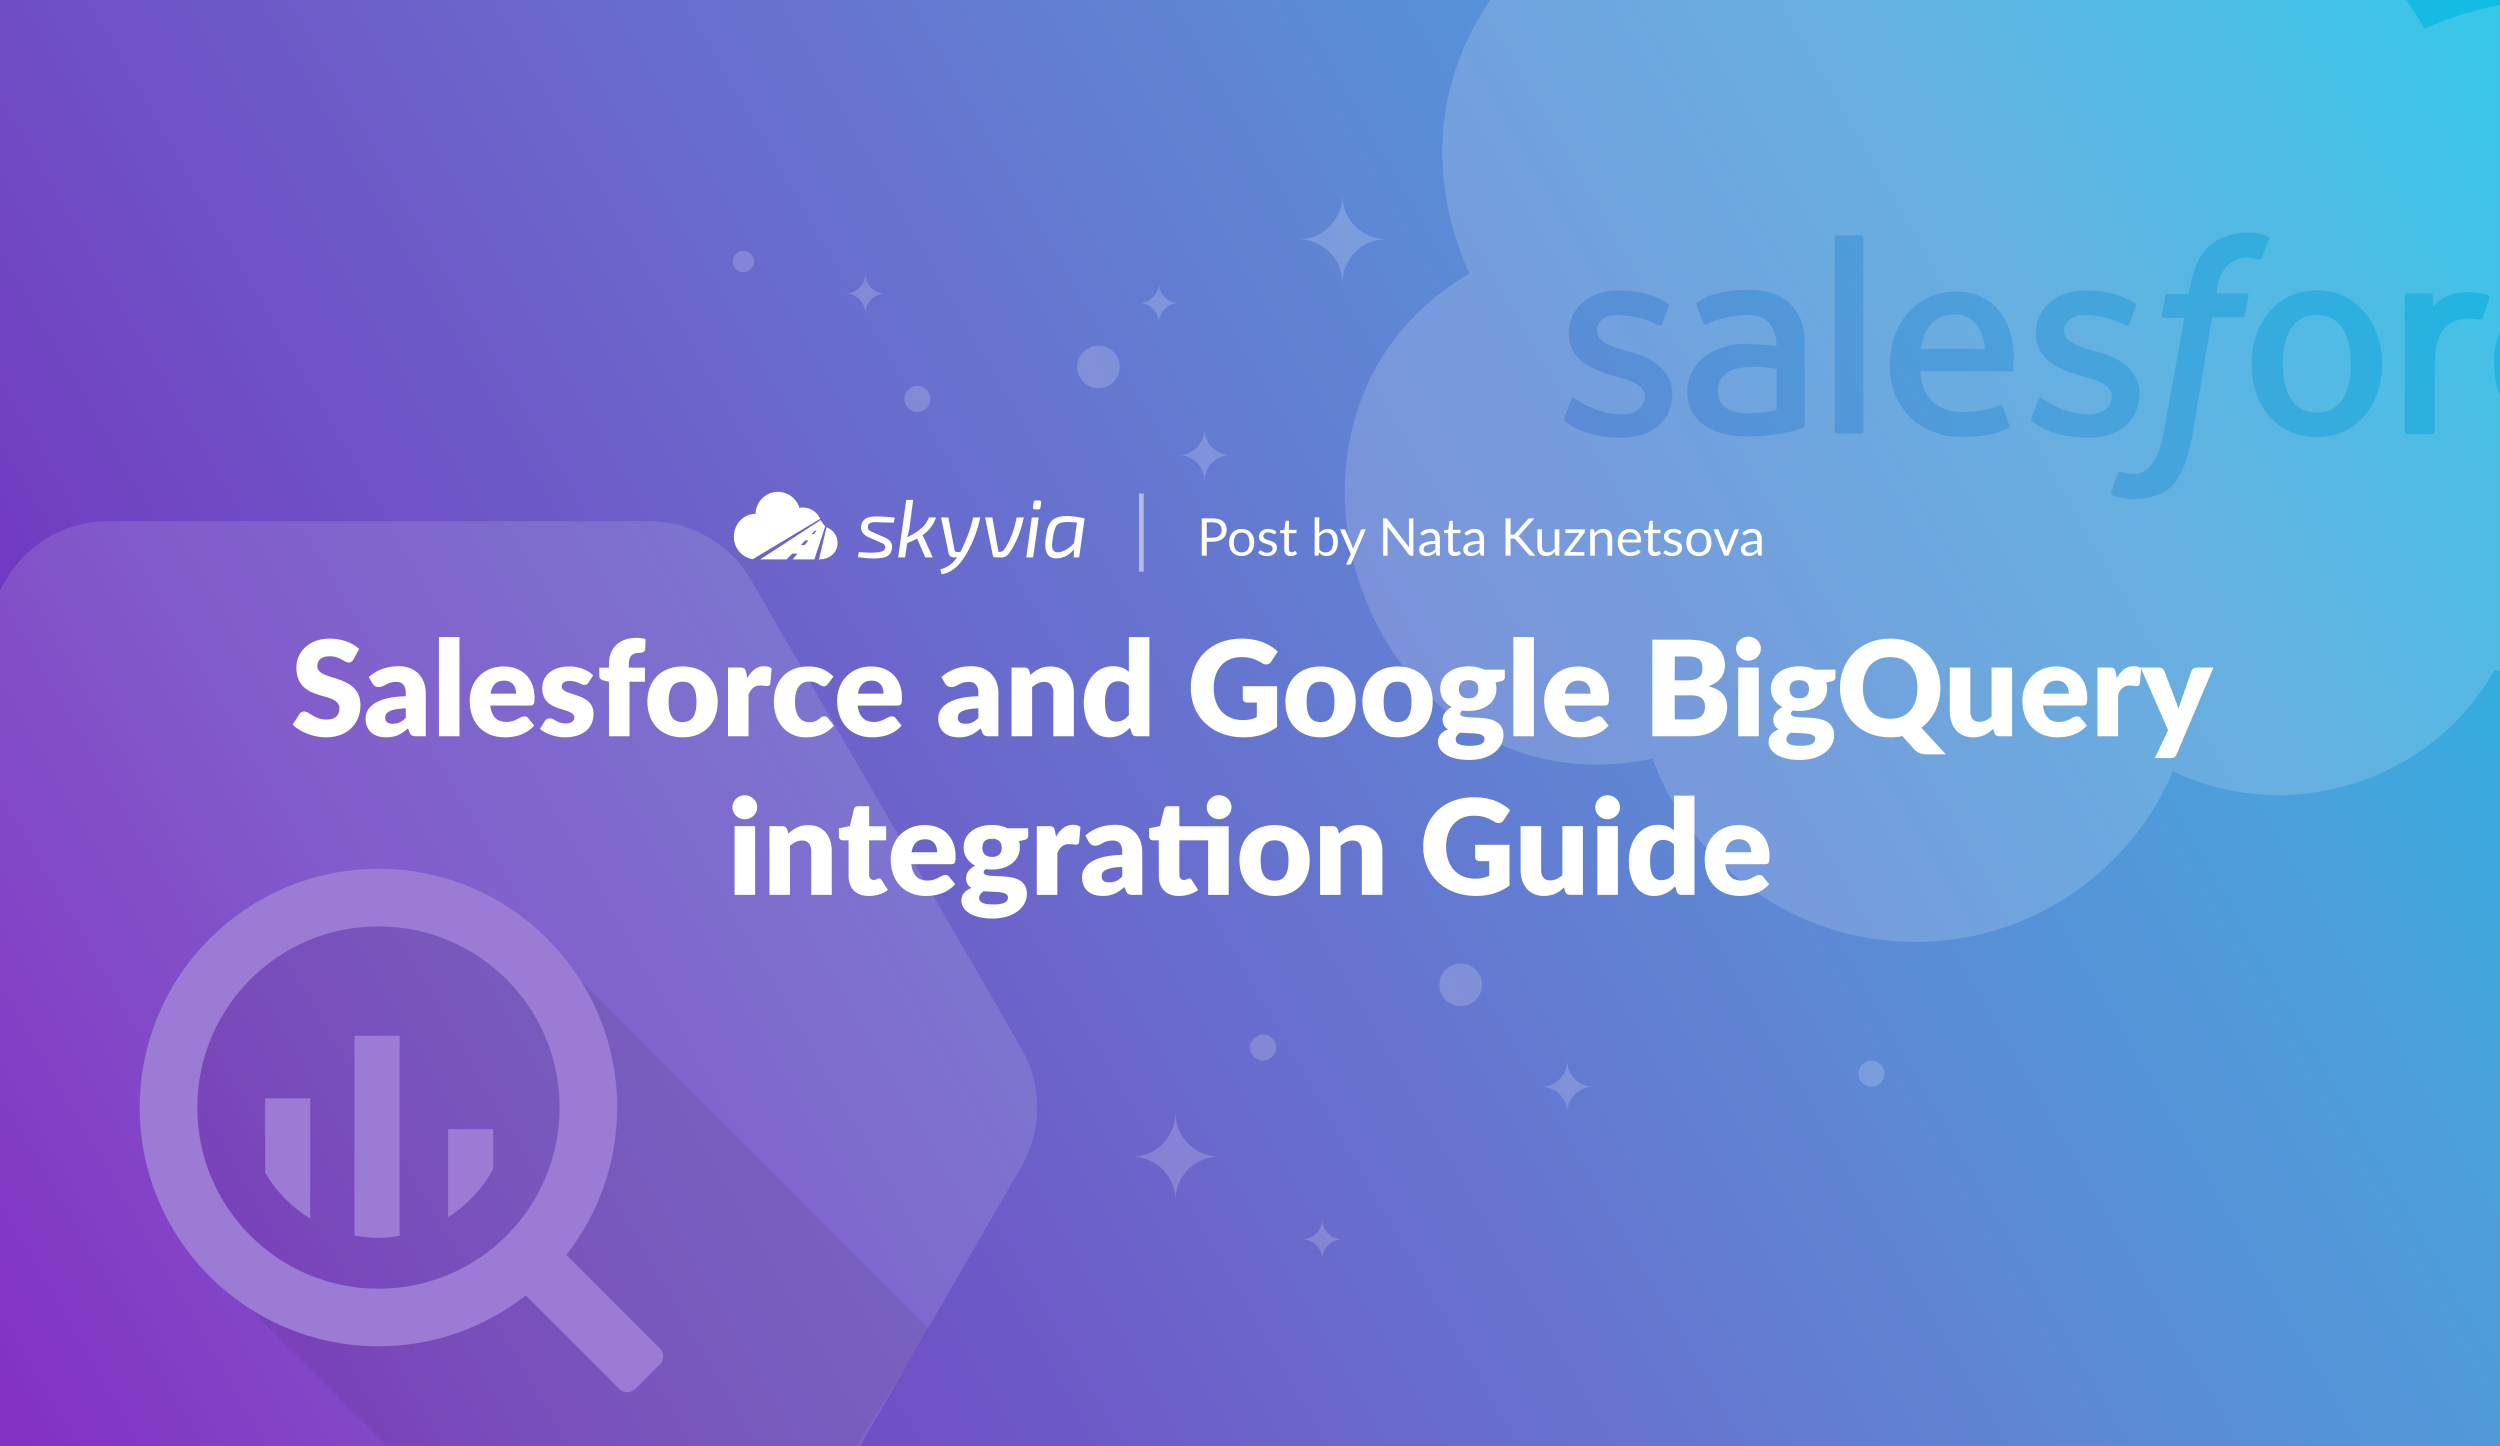 <?xml version="1.0" encoding="UTF-8"?> <svg xmlns="http://www.w3.org/2000/svg" width="2112" height="1222" fill="none"><rect width="100%" height="100%" fill="#333333" stroke="none"/><g clip-path="url(#salesforce-and-google-bigquery-integration-guide__a)"><path fill="url(#salesforce-and-google-bigquery-integration-guide__b)" d="M0 0h2112v1222H0z"></path><path d="m4.85 1381.01-228.266-395.364a99.99 99.99 0 0 1 0-99.991L4.85 490.288a99.991 99.991 0 0 1 86.596-49.996h456.532a99.99 99.99 0 0 1 86.595 49.996l228.266 395.367a99.99 99.99 0 0 1 0 99.991L634.573 1381.01a99.99 99.99 0 0 1-86.595 50H91.446c-35.724 0-68.733-19.06-86.596-50Z" fill="#fff" fill-opacity=".12"></path><path opacity=".07" d="M785 1122.93 457.064 794.816 315.837 757l-126.852 47.162L140 931.869l39.389 142.191L527.146 1422l73.799-3.28L785 1122.93Z" fill="#000"></path><path fill-rule="evenodd" clip-rule="evenodd" d="M118.023 935.652c0-111.4 90.305-201.704 201.693-201.704 111.39 0 201.694 90.304 201.694 201.704 0 46.963-16.053 90.178-42.969 124.458l79.042 79.05c3.664 3.67 3.664 9.68 0 13.36l-20.896 20.88c-3.676 3.68-9.691 3.68-13.366 0l-79.044-79.03c-34.28 26.92-77.496 42.97-124.461 42.97-111.388 0-201.693-90.3-201.693-201.688Zm48.659-.001c0 84.519 68.513 153.039 153.034 153.039 84.522 0 153.045-68.52 153.045-153.039 0-84.522-68.523-153.05-153.045-153.05-84.521 0-153.034 68.528-153.034 153.05Zm57.296-7.789v62.688c9.269 15.94 22.392 29.31 38.096 38.92V927.862h-38.096Zm75.527 115.938V875.012h38.106v169.058c-5.941.99-11.987 1.64-18.2 1.64-6.804 0-13.429-.72-19.906-1.91Zm79.045-89.88v74.45c15.935-10.17 29.112-24.2 38.106-40.874V953.92H378.55Z" fill="#9B7BD4"></path><path d="M303.375 548.192c-5.824-5.376-14.952-8.68-24.976-8.68-17.92 0-28 11.928-28 24.248 0 30.464 36.288 19.32 36.288 34.664 0 6.552-3.976 9.464-10.864 9.464-10.192 0-14.392-6.832-18.816-6.832-1.736 0-3.248.952-4.144 2.24l-5.6 8.848c6.384 6.384 17.864 10.752 28 10.752 18.592 0 29.232-11.984 29.232-27.048 0-27.328-36.4-19.824-36.4-33.04 0-5.152 3.416-8.4 10.528-8.4 8.288 0 12.488 5.264 15.904 5.264 1.96 0 3.024-.896 4.144-2.688l4.704-8.792Zm11.298 29.232c1.064 1.624 2.632 3.024 5.04 3.024 5.432 0 6.832-4.368 15.008-4.368 5.152 0 8.064 2.856 8.064 9.632v2.464c-26.6.616-33.936 10.416-33.936 18.704 0 10.472 6.832 16.016 17.472 16.016 7.952 0 12.544-2.632 18.368-7.56l1.232 3.192c1.12 2.856 2.52 3.472 5.824 3.472h7.952v-36.288c0-13.272-8.624-22.904-22.736-22.904-9.8 0-18.424 2.968-25.424 9.184l3.136 5.432Zm28.112 29.008c-3.416 3.528-6.496 4.984-10.976 4.984-4.2 0-6.384-1.4-6.384-5.376 0-3.976 3.472-7.056 17.36-7.672v8.064Zm28.009-68.264V622h17.36v-83.832h-17.36Zm76.862 57.904c3.136 0 3.92-1.288 3.92-6.44 0-16.8-10.752-26.6-26.096-26.6-17.696 0-28.672 13.16-28.672 28.672 0 20.552 13.216 31.192 29.456 31.192 7.952 0 17.864-1.792 24.976-9.968l-5.04-6.216c-.728-1.008-1.736-1.512-3.136-1.512-4.144 0-7.112 4.704-15.232 4.704-7.56 0-12.544-4.144-13.664-13.832h33.488Zm-33.264-10.08c1.176-7.112 4.872-10.976 11.424-10.976 7.504 0 10.192 5.488 10.192 10.976h-21.616Zm86.695-15.456c-4.312-4.312-11.592-7.504-20.048-7.504-15.4 0-22.96 8.512-22.96 18.368 0 21.168 27.104 15.512 27.104 24.752 0 2.52-1.904 5.04-7.28 5.04-7.616 0-9.296-4.256-13.328-4.256-2.184 0-3.472.896-4.368 2.408l-4.032 6.384c4.48 4.032 12.992 7.168 20.832 7.168 15.904 0 24.416-8.232 24.416-19.768 0-18.76-26.88-14.616-26.88-23.128 0-2.968 2.408-4.76 6.832-4.76 6.216 0 9.128 3.36 12.432 3.36 1.568 0 2.464-.56 3.36-1.96l3.92-6.104ZM531.81 622v-46.088h13.048V564.04H531.25v-2.744c0-7.616 3.36-9.8 9.52-9.8 1.904 0 4.144-.784 4.312-3.136l.336-8.456c-2.632-.728-4.816-1.064-7.672-1.064-14.56 0-23.296 8.68-23.296 21.896v3.304h-8.176v6.832c0 2.464 1.736 3.584 4.368 4.2l3.808.784V622h17.36Zm44.908-58.968c-17.696 0-29.792 11.424-29.792 29.792 0 18.536 12.096 30.072 29.792 30.072 17.584 0 29.568-11.536 29.568-30.072 0-18.368-11.984-29.792-29.568-29.792Zm0 46.984c-8.232 0-11.872-5.6-11.872-17.08 0-11.48 3.64-17.024 11.872-17.024 8.008 0 11.648 5.544 11.648 17.024s-3.64 17.08-11.648 17.08Zm53.654-42c-.616-2.968-1.568-4.088-5.04-4.088h-10.304V622h17.36v-35.28c2.072-4.76 4.816-7.616 9.912-7.616 1.792 0 4.536.448 5.768.448 1.512 0 2.296-.504 2.688-2.128l1.12-12.768c-1.624-1.232-3.752-1.848-6.384-1.848-6.048 0-10.64 3.808-14.224 10.08l-.896-4.872Zm73.702 3.584c-5.544-5.6-12.152-8.568-21.28-8.568-18.928 0-29.008 12.992-29.008 29.792 0 19.096 12.432 30.072 26.656 30.072 7.952 0 16.968-1.792 24.08-9.968l-5.04-6.216c-.728-1.008-1.736-1.512-3.136-1.512-4.144 0-4.592 4.928-12.656 4.928-7.56 0-12.096-6.16-12.096-17.304 0-10.584 3.808-17.024 12.32-17.024 6.944 0 8.624 3.976 11.984 3.976 1.792 0 2.52-.784 3.584-2.072l4.592-6.104Zm53.988 24.472c3.136 0 3.92-1.288 3.92-6.44 0-16.8-10.752-26.6-26.096-26.6-17.696 0-28.672 13.16-28.672 28.672 0 20.552 13.216 31.192 29.456 31.192 7.952 0 17.864-1.792 24.976-9.968l-5.04-6.216c-.728-1.008-1.736-1.512-3.136-1.512-4.144 0-7.112 4.704-15.232 4.704-7.56 0-12.544-4.144-13.664-13.832h33.488Zm-33.264-10.08c1.176-7.112 4.872-10.976 11.424-10.976 7.504 0 10.192 5.488 10.192 10.976h-21.616Zm73.641-8.568c1.064 1.624 2.632 3.024 5.04 3.024 5.432 0 6.832-4.368 15.008-4.368 5.152 0 8.064 2.856 8.064 9.632v2.464c-26.6.616-33.936 10.416-33.936 18.704 0 10.472 6.832 16.016 17.472 16.016 7.952 0 12.544-2.632 18.368-7.56l1.232 3.192c1.12 2.856 2.52 3.472 5.824 3.472h7.952v-36.288c0-13.272-8.624-22.904-22.736-22.904-9.8 0-18.424 2.968-25.424 9.184l3.136 5.432Zm28.112 29.008c-3.416 3.528-6.496 4.984-10.976 4.984-4.2 0-6.384-1.4-6.384-5.376 0-3.976 3.472-7.056 17.36-7.672v8.064Zm43.017-39.592c-.672-1.96-2.072-2.912-4.256-2.912H854.56V622h17.36v-41.44c3.136-2.744 6.384-4.48 10.192-4.48 5.096 0 7.728 3.36 7.728 9.016V622h17.36v-36.904c0-12.768-7-22.064-19.712-22.064-7.56 0-12.376 2.968-16.912 7.168l-1.008-3.36Zm84.091-28.672v29.4c-3.36-2.912-7.168-4.76-13.216-4.76-14.84 0-24.864 12.992-24.864 30.352 0 18.76 8.96 29.736 21.056 29.736 7.952 0 13.44-3.304 18.032-8.232l1.344 4.424c.672 1.96 2.072 2.912 4.256 2.912h10.752v-83.832h-17.36Zm0 65.912c-3.024 3.584-5.88 5.488-10.976 5.488-5.488 0-9.184-4.144-9.184-16.408 0-12.768 4.704-17.584 11.088-17.584 3.36 0 6.44 1.008 9.072 3.92v24.584Zm96.231-13.944c0 1.96 1.4 3.36 3.8 3.36h8.07v12.376c-3.53 1.512-7.06 2.464-11.59 2.464-14.79 0-24.81-9.912-24.81-27.16 0-15.624 8.96-26.04 23.07-26.04 7.62 0 11.82 1.512 17.81 5.096 1.17.728 2.35 1.12 3.41 1.12.34 0 .9-.112 1.74-.28.84-.168 1.74-.952 2.58-2.24l5.48-8.344c-6.55-6.272-16.68-10.976-30.35-10.976-26.32 0-43.12 17.304-43.12 41.664 0 23.912 17.81 41.72 44.75 41.72 10.3 0 19.82-2.632 28.16-8.736v-34.44h-29v10.416Zm65.83-27.104c-17.7 0-29.79 11.424-29.79 29.792 0 18.536 12.09 30.072 29.79 30.072 17.58 0 29.57-11.536 29.57-30.072 0-18.368-11.99-29.792-29.57-29.792Zm0 46.984c-8.23 0-11.87-5.6-11.87-17.08 0-11.48 3.64-17.024 11.87-17.024 8.01 0 11.65 5.544 11.65 17.024s-3.64 17.08-11.65 17.08Zm65.08-46.984c-17.7 0-29.8 11.424-29.8 29.792 0 18.536 12.1 30.072 29.8 30.072 17.58 0 29.56-11.536 29.56-30.072 0-18.368-11.98-29.792-29.56-29.792Zm0 46.984c-8.24 0-11.88-5.6-11.88-17.08 0-11.48 3.64-17.024 11.88-17.024 8 0 11.64 5.544 11.64 17.024s-3.64 17.08-11.64 17.08Zm72.98-44.296c-3.8-1.848-8.17-2.8-13.1-2.8-13.55 0-23.97 7.224-23.97 18.872 0 7 3.75 12.376 9.8 15.568-5.37 2.52-7.78 6.832-7.78 10.304 0 4.256 1.73 6.776 4.59 8.512-5.38 2.072-8.51 5.432-8.51 10.584 0 7.84 8.29 15.232 26.43 15.232 18.54 0 28.9-10.248 28.9-20.776 0-22.456-36.52-10.584-36.52-18.368 0-.952.62-1.848 1.91-2.632 1.62.28 3.36.392 5.15.392 13.22 0 23.52-7.224 23.52-18.816 0-1.848-.28-3.584-.73-5.208l4.2-.952c2.63-.616 3.59-1.624 3.59-3.584v-6.328h-17.48Zm-13.1 24.192c-5.66 0-8.18-3.304-8.18-7.728 0-4.704 2.41-7.56 8.18-7.56s8.18 2.856 8.18 7.56c0 4.536-2.41 7.728-8.18 7.728Zm13.44 34.216c0 3.416-2.58 5.936-12.54 5.936-9.24 0-11.76-2.296-11.76-5.544 0-2.296 1.51-4.088 3.69-5.6 9.69.896 20.61-.28 20.61 5.208Zm24.38-85.96V622h17.36v-83.832h-17.36Zm76.86 57.904c3.13 0 3.92-1.288 3.92-6.44 0-16.8-10.75-26.6-26.1-26.6-17.69 0-28.67 13.16-28.67 28.672 0 20.552 13.22 31.192 29.46 31.192 7.95 0 17.86-1.792 24.97-9.968l-5.04-6.216c-.73-1.008-1.73-1.512-3.13-1.512-4.15 0-7.12 4.704-15.24 4.704-7.56 0-12.54-4.144-13.66-13.832h33.49Zm-33.27-10.08c1.18-7.112 4.88-10.976 11.43-10.976 7.5 0 10.19 5.488 10.19 10.976h-21.62Zm73.81-45.584V622h32.6c19.6 0 30.57-10.696 30.57-24.584 0-9.24-5.04-15.008-15.79-17.64 9.86-3.584 13.89-9.968 13.89-17.304 0-13.44-8.68-22.064-31.25-22.064h-30.02Zm30.02 14.168c8.51 0 12.32 2.408 12.32 10.136 0 7.952-5.15 10.024-13.55 10.024h-9.86v-20.16h11.09Zm-11.09 53.144v-20.328h13.22c9.52 0 12.32 3.64 12.32 9.632 0 5.152-2.19 10.696-12.21 10.696h-13.33Zm72.76-59.696c0-5.656-4.82-10.192-10.64-10.192-5.6 0-10.31 4.536-10.31 10.192 0 5.488 4.71 10.08 10.31 10.08 5.82 0 10.64-4.592 10.64-10.08Zm-19.15 15.904V622h17.36v-58.072h-17.36Zm64.69 1.792c-3.81-1.848-8.18-2.8-13.11-2.8-13.55 0-23.96 7.224-23.96 18.872 0 7 3.75 12.376 9.8 15.568-5.38 2.52-7.79 6.832-7.79 10.304 0 4.256 1.74 6.776 4.59 8.512-5.37 2.072-8.51 5.432-8.51 10.584 0 7.84 8.29 15.232 26.43 15.232 18.54 0 28.9-10.248 28.9-20.776 0-22.456-36.51-10.584-36.51-18.368 0-.952.61-1.848 1.9-2.632 1.63.28 3.36.392 5.15.392 13.22 0 23.52-7.224 23.52-18.816 0-1.848-.28-3.584-.72-5.208l4.2-.952c2.63-.616 3.58-1.624 3.58-3.584v-6.328h-17.47Zm-13.11 24.192c-5.65 0-8.17-3.304-8.17-7.728 0-4.704 2.41-7.56 8.17-7.56 5.77 0 8.18 2.856 8.18 7.56 0 4.536-2.41 7.728-8.18 7.728Zm13.44 34.216c0 3.416-2.57 5.936-12.54 5.936-9.24 0-11.76-2.296-11.76-5.544 0-2.296 1.51-4.088 3.7-5.6 9.68.896 20.6-.28 20.6 5.208Zm89.7-9.408c10.19-7.504 16.07-19.544 16.07-33.544 0-23.464-16.97-41.664-42.34-41.664-25.42 0-42.45 18.088-42.45 41.664s17.03 41.72 42.45 41.72c3.64 0 7.06-.336 10.25-1.064l10.14 11.368c3.08 3.136 6.49 4.088 10.97 4.088h15.57l-20.66-22.568Zm-49.34-33.544c0-16.184 8.51-26.04 23.07-26.04 14.45 0 22.96 9.856 22.96 26.04 0 16.352-8.51 26.04-22.96 26.04-14.56 0-23.07-9.688-23.07-26.04Zm108.65-17.248v41.384c-3.14 2.744-6.39 4.48-10.19 4.48-5.1 0-7.73-3.248-7.73-9.016v-36.848h-17.36v36.848c0 12.768 7 22.12 19.71 22.12 7.5 0 12.49-2.856 16.91-7.168l1.01 3.36c.67 1.96 2.07 2.912 4.26 2.912h10.75v-58.072h-17.36Zm76.92 32.144c3.14 0 3.92-1.288 3.92-6.44 0-16.8-10.75-26.6-26.1-26.6-17.69 0-28.67 13.16-28.67 28.672 0 20.552 13.22 31.192 29.46 31.192 7.95 0 17.86-1.792 24.97-9.968l-5.04-6.216c-.72-1.008-1.73-1.512-3.13-1.512-4.15 0-7.11 4.704-15.23 4.704-7.56 0-12.55-4.144-13.67-13.832h33.49Zm-33.26-10.08c1.17-7.112 4.87-10.976 11.42-10.976 7.5 0 10.19 5.488 10.19 10.976h-21.61Zm61.21-17.976c-.61-2.968-1.57-4.088-5.04-4.088H1772V622h17.36v-35.28c2.07-4.76 4.81-7.616 9.91-7.616 1.79 0 4.54.448 5.77.448 1.51 0 2.29-.504 2.69-2.128l1.12-12.768c-1.63-1.232-3.76-1.848-6.39-1.848-6.05 0-10.64 3.808-14.22 10.08l-.9-4.872Zm68.58-4.088c-2.01 0-3.92 1.288-4.59 3.024l-8.62 24.92c-.9 2.296-1.68 4.704-2.52 7.112a50.166 50.166 0 0 0-2.19-7l-9.52-25.032c-.67-1.624-2.01-3.024-4.7-3.024h-15.35l23.19 52.976-11.2 23.52h12.99c3.3 0 4.42-1.064 5.49-3.36l31.02-73.136h-14ZM639.713 682.024c0-5.656-4.816-10.192-10.64-10.192-5.6 0-10.304 4.536-10.304 10.192 0 5.488 4.704 10.08 10.304 10.08 5.824 0 10.64-4.592 10.64-10.08Zm-19.152 15.904V756h17.36v-58.072h-17.36Zm44.475 2.912c-.672-1.96-2.072-2.912-4.256-2.912h-10.752V756h17.36v-41.44c3.136-2.744 6.384-4.48 10.192-4.48 5.096 0 7.728 3.36 7.728 9.016V756h17.36v-36.904c0-12.768-7-22.064-19.712-22.064-7.56 0-12.376 2.968-16.912 7.168l-1.008-3.36Zm68.878 56.056c5.992 0 11.76-1.68 16.24-5.04l-5.264-8.232c-.672-1.064-1.176-1.512-2.24-1.512-1.456 0-2.016 1.288-4.592 1.288-2.464 0-3.808-1.96-3.808-4.648v-28.84h14.392V698.04H734.25v-16.968h-9.072c-2.072 0-3.36.896-3.808 2.688l-3.416 14.168-9.24 1.792v6.776c0 2.24 1.456 3.416 3.248 3.416h4.928v30.016c0 10.304 6.048 16.968 17.024 16.968Zm69.429-26.824c3.136 0 3.92-1.288 3.92-6.44 0-16.8-10.752-26.6-26.096-26.6-17.696 0-28.672 13.16-28.672 28.672 0 20.552 13.216 31.192 29.456 31.192 7.952 0 17.864-1.792 24.976-9.968l-5.04-6.216c-.728-1.008-1.736-1.512-3.136-1.512-4.144 0-7.112 4.704-15.232 4.704-7.56 0-12.544-4.144-13.664-13.832h33.488Zm-33.264-10.08c1.176-7.112 4.872-10.976 11.424-10.976 7.504 0 10.192 5.488 10.192 10.976h-21.616Zm81.095-20.272c-3.808-1.848-8.176-2.8-13.104-2.8-13.552 0-23.968 7.224-23.968 18.872 0 7 3.752 12.376 9.8 15.568-5.376 2.52-7.784 6.832-7.784 10.304 0 4.256 1.736 6.776 4.592 8.512-5.376 2.072-8.512 5.432-8.512 10.584 0 7.84 8.288 15.232 26.432 15.232 18.536 0 28.896-10.248 28.896-20.776 0-22.456-36.512-10.584-36.512-18.368 0-.952.616-1.848 1.904-2.632 1.624.28 3.36.392 5.152.392 13.216 0 23.52-7.224 23.52-18.816 0-1.848-.28-3.584-.728-5.208l4.2-.952c2.632-.616 3.584-1.624 3.584-3.584v-6.328h-17.472Zm-13.104 24.192c-5.656 0-8.176-3.304-8.176-7.728 0-4.704 2.408-7.56 8.176-7.56 5.768 0 8.176 2.856 8.176 7.56 0 4.536-2.408 7.728-8.176 7.728Zm13.44 34.216c0 3.416-2.576 5.936-12.544 5.936-9.24 0-11.76-2.296-11.76-5.544 0-2.296 1.512-4.088 3.696-5.6 9.688.896 20.608-.28 20.608 5.208Zm39.722-56.112c-.616-2.968-1.568-4.088-5.04-4.088h-10.304V756h17.36v-35.28c2.072-4.76 4.816-7.616 9.912-7.616 1.792 0 4.536.448 5.768.448 1.512 0 2.296-.504 2.688-2.128l1.12-12.768c-1.624-1.232-3.752-1.848-6.384-1.848-6.048 0-10.64 3.808-14.224 10.08l-.896-4.872Zm28.723 9.408c1.064 1.624 2.632 3.024 5.04 3.024 5.432 0 6.832-4.368 15.008-4.368 5.152 0 8.064 2.856 8.064 9.632v2.464c-26.6.616-33.936 10.416-33.936 18.704 0 10.472 6.832 16.016 17.472 16.016 7.952 0 12.544-2.632 18.368-7.56l1.232 3.192c1.12 2.856 2.52 3.472 5.824 3.472h7.952v-36.288c0-13.272-8.624-22.904-22.736-22.904-9.8 0-18.424 2.968-25.424 9.184l3.136 5.432Zm28.112 29.008c-3.416 3.528-6.496 4.984-10.976 4.984-4.2 0-6.384-1.4-6.384-5.376 0-3.976 3.472-7.056 17.36-7.672v8.064Zm92.313-58.464c0-5.6-4.81-10.192-10.64-10.192-5.6 0-10.3 4.592-10.3 10.192 0 5.6 4.7 10.08 10.3 10.08 5.83 0 10.64-4.48 10.64-10.08Zm-2.4 16.072h-41.668v-16.968h-9.072c-2.072 0-3.36.896-3.808 2.688l-3.416 14.112-9.24 1.848v6.776c0 2.24 1.456 3.416 3.248 3.416h4.928v30.016c0 10.304 6.048 16.968 17.024 16.968 5.994 0 11.764-1.68 16.244-5.04l-5.27-8.232c-.67-1.064-1.17-1.512-2.24-1.512-1.45 0-2.01 1.288-4.59 1.288-2.464 0-3.808-1.96-3.808-4.648v-28.84h24.308V756h17.36v-57.96Zm38.91-1.008c-17.7 0-29.79 11.424-29.79 29.792 0 18.536 12.09 30.072 29.79 30.072 17.58 0 29.57-11.536 29.57-30.072 0-18.368-11.99-29.792-29.57-29.792Zm0 46.984c-8.23 0-11.87-5.6-11.87-17.08 0-11.48 3.64-17.024 11.87-17.024 8.01 0 11.65 5.544 11.65 17.024s-3.64 17.08-11.65 17.08Zm53.32-43.176c-.67-1.96-2.07-2.912-4.26-2.912h-10.75V756h17.36v-41.44c3.14-2.744 6.38-4.48 10.19-4.48 5.1 0 7.73 3.36 7.73 9.016V756h17.36v-36.904c0-12.768-7-22.064-19.71-22.064-7.56 0-12.38 2.968-16.91 7.168l-1.01-3.36Zm116 23.296c0 1.96 1.4 3.36 3.81 3.36h8.07v12.376c-3.53 1.512-7.06 2.464-11.6 2.464-14.78 0-24.8-9.912-24.8-27.16 0-15.624 8.96-26.04 23.07-26.04 7.61 0 11.81 1.512 17.81 5.096 1.17.728 2.35 1.12 3.41 1.12.34 0 .9-.112 1.74-.28.84-.168 1.73-.952 2.57-2.24l5.49-8.344c-6.55-6.272-16.69-10.976-30.35-10.976-26.32 0-43.12 17.304-43.12 41.664 0 23.912 17.81 41.72 44.74 41.72 10.31 0 19.83-2.632 28.17-8.736v-34.44h-29.01v10.416Zm73.68-26.208v41.384c-3.14 2.744-6.38 4.48-10.19 4.48-5.1 0-7.73-3.248-7.73-9.016v-36.848h-17.36v36.848c0 12.768 7 22.12 19.71 22.12 7.51 0 12.49-2.856 16.91-7.168l1.01 3.36c.67 1.96 2.07 2.912 4.26 2.912h10.75v-58.072h-17.36Zm48.7-15.904c0-5.656-4.82-10.192-10.64-10.192-5.6 0-10.31 4.536-10.31 10.192 0 5.488 4.71 10.08 10.31 10.08 5.82 0 10.64-4.592 10.64-10.08Zm-19.15 15.904V756h17.36v-58.072h-17.36Zm64.69-25.76v29.4c-3.36-2.912-7.17-4.76-13.22-4.76-14.84 0-24.86 12.992-24.86 30.352 0 18.76 8.96 29.736 21.05 29.736 7.96 0 13.44-3.304 18.04-8.232l1.34 4.424c.67 1.96 2.07 2.912 4.26 2.912h10.75v-83.832h-17.36Zm0 65.912c-3.03 3.584-5.88 5.488-10.98 5.488-5.49 0-9.18-4.144-9.18-16.408 0-12.768 4.7-17.584 11.09-17.584 3.36 0 6.44 1.008 9.07 3.92v24.584Zm76.85-8.008c3.14 0 3.92-1.288 3.92-6.44 0-16.8-10.75-26.6-26.09-26.6-17.7 0-28.67 13.16-28.67 28.672 0 20.552 13.21 31.192 29.45 31.192 7.95 0 17.87-1.792 24.98-9.968l-5.04-6.216c-.73-1.008-1.74-1.512-3.14-1.512-4.14 0-7.11 4.704-15.23 4.704-7.56 0-12.54-4.144-13.66-13.832h33.48Zm-33.26-10.08c1.18-7.112 4.87-10.976 11.42-10.976 7.51 0 10.2 5.488 10.2 10.976h-21.62ZM654.67 415.705c-9.236 1.257-16.181 9.058-16.377 18.383-10.1 0-18.289 8.615-18.289 19.242-.186 9.454 6.63 17.594 15.965 19.068l56.923-34.139a16.081 16.081 0 0 0-17.54-9.215c-2.67-8.937-11.446-14.597-20.682-13.339Zm136.045 21.427a28.984 28.984 0 0 1-11.428 15.041 38.003 38.003 0 0 1 2.007 3.883l6.652 14.833h-6.304l-6.858-15.943a87.376 87.376 0 0 1-8.382 3.882l-1.801 12.061h-5.819l6.789-48.521h5.888l-3.117 23.429a41.196 41.196 0 0 1-2.078 8.041 47.635 47.635 0 0 0 11.845-7.348 20.693 20.693 0 0 0 6.581-9.358h6.025Zm-56.759 16.773c-3.991-1.606-7.278-5.069-6.442-9.635.967-7.312 7.943-8.096 14.132-7.971 4.75.065 9.491.413 14.2 1.04l-.762 4.229c-5.68-.184-10.113-.3-13.3-.348-2.638-.125-8.568-.496-8.52 3.467-.69 2.642 2.033 4.097 4.087 4.921l9.421 4.159c4.137 1.497 7.74 4.817 6.719 9.565-.375 3.723-2.829 6.797-6.546 7.556-7.126 1.693-14.942.69-22.132-.208l.692-4.298c6.372.535 13.255.958 19.535-.485a3.772 3.772 0 0 0 2.701-3.119c.55-2.461-1.722-3.59-3.602-4.367-3.409-1.465-6.788-3.007-10.183-4.506Zm94.202-16.773h-6.096c-2.101 10.287-6.039 19.766-10.667 29.113-1.373 0-4.627.684-4.92-1.318l-5.334-27.795h-6.165l6.513 30.637c.798 3.443 4.227 3.119 6.996 3.119-3.341 4.988-8.223 8.738-14.131 10.05l1.108 4.229c10.983-1.852 17.472-10.657 22.444-19.893a105.827 105.827 0 0 0 10.252-28.142Zm36.727 0c-2.214 10.545-6.093 21.342-12.331 30.222-1.552 2.244-3.868 3.671-6.65 3.535h-5.195a1.811 1.811 0 0 1-1.94-1.596l-6.581-32.161h6.166l5.126 29.112c2.027 0 3.662-.2 4.918-2.01 5.375-7.968 8.803-17.681 10.391-27.102h6.096Zm2.084 33.756h5.818l4.711-33.756h-5.819l-4.71 33.756Zm10.875-48.105a1.59 1.59 0 0 1 1.663 1.942l-.485 3.949a1.799 1.799 0 0 1-1.94 1.665h-2.701c-1.294 0-1.871-.648-1.732-1.942l.554-3.881a1.74 1.74 0 0 1 1.869-1.733h2.772Z" fill="#fff"></path><path fill-rule="evenodd" clip-rule="evenodd" d="M907.007 470.888h4.641l4.642-32.995c-7.553-1.49-20.223-4.219-27.016 1.353-3.997 3.435-5.11 9.404-5.681 14.382-1.132 7.768-1.552 18.091 8.797 18.091 5.681.002 10.691-2.54 15.032-7.624l-.415 6.793Zm.346-11.853 2.494-17.606c-4.808-.2-13.14-1.687-16.868 2.045-1.501 1.501-2.667 5.048-3.498 10.64-.585 4.292-2.486 12.477 4.087 12.476 4.018 0 8.613-2.518 13.785-7.555Z" fill="#fff"></path><path d="M691.878 472.577c7.355 0 14.423-3.93 15.545-12.041a13.938 13.938 0 0 0-9.187-15.064l-6.358 27.105Z" fill="#fff"></path><path fill-rule="evenodd" clip-rule="evenodd" d="M673.654 467.658h-4.385l-4.842 4.918h-22.222l50.979-33.166 3.921 5.306-9.149 27.86h-18.3l3.998-4.918Zm2.736-7.208 3.877-3.936 2.7.001-3.202 3.935h-3.375Zm9.09-9.207h2.022l2.376-2.92h-1.521l-2.877 2.92Z" fill="#fff"></path><path opacity=".5" fill="#fff" d="M962.211 416.942h4v66h-4z"></path><path d="M1015.24 437.916h9.3c7.99 0 11.75 3.85 11.75 9.768 0 5.852-4.14 9.966-11.75 9.966h-5.06v11.792h-4.24v-31.526Zm4.24 16.346h5.06c4.86 0 7.5-2.706 7.5-6.578 0-4.026-2.46-6.402-7.5-6.402h-5.06v12.98Zm29.49-7.458c6.51 0 10.61 4.51 10.61 11.484 0 7.018-4.1 11.462-10.61 11.462-6.58 0-10.65-4.444-10.65-11.462 0-6.974 4.07-11.484 10.65-11.484Zm0 19.888c4.4 0 6.56-3.102 6.56-8.382 0-5.302-2.16-8.426-6.56-8.426-4.46 0-6.62 3.124-6.62 8.426 0 5.28 2.16 8.382 6.62 8.382Zm29.43-17.292-.88 1.43c-.17.33-.44.484-.81.484-.86 0-2.13-1.584-5.19-1.584-2.64 0-4.29 1.43-4.29 3.234 0 4.576 11.55 2.442 11.55 9.658 0 4.092-2.99 7.172-8.43 7.172-3.1 0-5.67-1.122-7.43-2.706l.92-1.496c.24-.374.53-.594 1.03-.594 1.08 0 2.12 1.98 5.68 1.98 3.08 0 4.55-1.694 4.55-3.674 0-4.906-11.59-2.354-11.59-10.032 0-3.432 2.88-6.468 7.92-6.468 2.93 0 5.28.99 6.97 2.596Zm12.02 20.394c-3.52 0-5.48-2.024-5.48-5.72v-13.64h-2.68c-.46 0-.84-.264-.84-.858v-1.562l3.65-.462.91-6.886c.08-.44.39-.748.9-.748h1.98v7.678h6.44v2.838h-6.44v13.376c0 1.87 1.01 2.772 2.44 2.772 1.65 0 2.35-1.056 2.82-1.056.19 0 .39.132.55.374l1.14 1.87c-1.34 1.254-3.37 2.024-5.39 2.024Zm24.12-32.758v13.332c1.87-2.178 4.18-3.564 7.26-3.564 5.24 0 8.47 4.136 8.47 10.912 0 7.216-3.65 12.034-9.59 12.034-2.92 0-4.84-1.144-6.33-3.168l-.2 2.024c-.11.55-.46.836-1.01.836h-2.53v-32.406h3.93Zm0 16.258v10.78c1.43 1.936 3.15 2.64 5.2 2.64 4.2 0 6.49-2.97 6.49-8.844 0-5.456-2.05-7.942-5.72-7.942-2.56 0-4.36 1.232-5.97 3.366Zm36.25-6.138h3.11l-12.43 28.864c-.27.594-.6.968-1.41.968h-2.91l4.07-8.844-9.19-20.988h3.39c.68 0 1.05.396 1.21.814l5.96 14.036c.24.616.44 1.254.59 1.936.2-.682.42-1.342.66-1.958l5.79-14.014c.17-.462.64-.814 1.16-.814Zm39.48-9.24h3.74v31.526h-2.14c-.68 0-1.08-.22-1.52-.77l-18.23-23.76c.06.726.08 1.452.08 2.068v22.462h-3.74v-31.526h2.2c.75 0 .99.132 1.48.726l18.24 23.738c-.07-.77-.11-1.496-.11-2.134v-22.33Zm10.36 13.64-.71-1.254c2.47-2.376 5.26-3.542 8.72-3.542 5.01 0 7.76 3.41 7.76 8.426v14.256h-1.74c-.77 0-1.12-.198-1.36-.924l-.44-2.112c-2.33 2.156-4.36 3.388-7.77 3.388-3.45 0-6.27-1.892-6.27-5.918 0-3.52 3.63-6.71 13.75-6.952v-1.738c0-3.454-1.51-5.258-4.4-5.258-3.85 0-5.03 2.354-6.38 2.354-.52 0-.9-.308-1.16-.726Zm11.94 12.474v-4.62c-7.23.242-9.98 1.848-9.98 4.29 0 2.376 1.62 3.344 3.67 3.344 2.71 0 4.55-1.144 6.31-3.014Zm16.34 5.764c-3.52 0-5.48-2.024-5.48-5.72v-13.64h-2.68c-.47 0-.84-.264-.84-.858v-1.562l3.65-.462.9-6.886c.09-.44.4-.748.91-.748h1.98v7.678h6.44v2.838h-6.44v13.376c0 1.87 1.01 2.772 2.44 2.772 1.65 0 2.35-1.056 2.81-1.056.2 0 .4.132.55.374l1.15 1.87c-1.34 1.254-3.37 2.024-5.39 2.024Zm9.06-18.238-.71-1.254c2.47-2.376 5.26-3.542 8.72-3.542 5.01 0 7.76 3.41 7.76 8.426v14.256H1252c-.77 0-1.12-.198-1.36-.924l-.44-2.112c-2.33 2.156-4.36 3.388-7.77 3.388-3.45 0-6.27-1.892-6.27-5.918 0-3.52 3.63-6.71 13.75-6.952v-1.738c0-3.454-1.51-5.258-4.4-5.258-3.85 0-5.03 2.354-6.38 2.354-.52 0-.9-.308-1.16-.726Zm11.94 12.474v-4.62c-7.23.242-9.98 1.848-9.98 4.29 0 2.376 1.62 3.344 3.67 3.344 2.71 0 4.55-1.144 6.31-3.014Zm26.23-26.114v13.816h1.6c1.12 0 1.72-.242 2.27-.924l10.49-11.88c.6-.77 1.17-1.012 2.11-1.012h3.61l-12.01 13.574c-.59.704-1.1 1.144-1.72 1.43.8.264 1.41.77 2.03 1.584l12.54 14.938h-3.7c-1.12 0-1.52-.308-1.93-.902l-10.87-12.518c-.6-.726-1.1-1.012-2.49-1.012h-1.93v14.432h-4.25v-31.526h4.25Zm37.25 9.24h3.92v22.286h-2.34c-.55 0-.9-.264-1.05-.814l-.31-2.398c-1.94 2.134-4.29 3.564-7.39 3.564-4.89 0-7.46-3.366-7.46-8.426v-14.212h3.92v14.212c0 3.366 1.51 5.302 4.68 5.302 2.31 0 4.34-1.166 6.03-3.102v-16.412Zm25.5 0v1.672c0 .55-.19 1.122-.52 1.496l-12.08 16.06h12.19v3.058h-16.79v-1.628c0-.374.18-.946.53-1.408l12.14-16.17h-11.99v-3.08h16.52Zm7.91.814.31 2.42c1.93-2.178 4.29-3.586 7.41-3.586 4.86 0 7.46 3.388 7.46 8.448v14.19h-3.94v-14.19c0-3.366-1.52-5.324-4.66-5.324-2.31 0-4.34 1.188-6.03 3.102v16.412h-3.94v-22.286h2.35c.55 0 .91.264 1.04.814Zm38.13 16.918 1.1 1.43c-1.94 2.354-5.54 3.432-8.73 3.432-6.16 0-10.63-4.224-10.63-11.902 0-6.248 3.94-11.044 10.41-11.044 5.34 0 9.3 3.63 9.3 9.966 0 1.232-.22 1.54-.94 1.54h-14.9c.18 5.61 2.86 8.36 7.09 8.36 3.91 0 5.56-2.156 6.55-2.156.33 0 .57.132.75.374Zm-14.26-9.02h12.19c0-3.63-2.11-6.182-5.7-6.182-3.76 0-5.96 2.31-6.49 6.182Zm27.19 13.926c-3.52 0-5.48-2.024-5.48-5.72v-13.64h-2.68c-.46 0-.84-.264-.84-.858v-1.562l3.66-.462.9-6.886c.09-.44.39-.748.9-.748h1.98v7.678h6.45v2.838h-6.45v13.376c0 1.87 1.01 2.772 2.44 2.772 1.65 0 2.36-1.056 2.82-1.056.2 0 .39.132.55.374l1.14 1.87c-1.34 1.254-3.36 2.024-5.39 2.024Zm22.79-20.394-.88 1.43c-.18.33-.44.484-.81.484-.86 0-2.14-1.584-5.2-1.584-2.64 0-4.29 1.43-4.29 3.234 0 4.576 11.55 2.442 11.55 9.658 0 4.092-2.99 7.172-8.42 7.172-3.1 0-5.68-1.122-7.44-2.706l.93-1.496c.24-.374.52-.594 1.03-.594 1.08 0 2.11 1.98 5.68 1.98 3.08 0 4.55-1.694 4.55-3.674 0-4.906-11.59-2.354-11.59-10.032 0-3.432 2.88-6.468 7.92-6.468 2.92 0 5.28.99 6.97 2.596Zm14.57-2.596c6.51 0 10.6 4.51 10.6 11.484 0 7.018-4.09 11.462-10.6 11.462-6.58 0-10.65-4.444-10.65-11.462 0-6.974 4.07-11.484 10.65-11.484Zm0 19.888c4.4 0 6.55-3.102 6.55-8.382 0-5.302-2.15-8.426-6.55-8.426-4.47 0-6.62 3.124-6.62 8.426 0 5.28 2.15 8.382 6.62 8.382Zm31.01-19.536h3.05l-9.08 22.286h-3.52l-9.09-22.286h3.19c.64 0 1.06.374 1.21.814l5.66 14.344c.35 1.078.59 2.09.83 3.124.24-1.034.49-2.046.86-3.124l5.72-14.344c.18-.462.62-.814 1.17-.814Zm6.3 4.4-.7-1.254c2.46-2.376 5.26-3.542 8.71-3.542 5.02 0 7.77 3.41 7.77 8.426v14.256h-1.74c-.77 0-1.12-.198-1.36-.924l-.44-2.112c-2.34 2.156-4.36 3.388-7.77 3.388-3.45 0-6.27-1.892-6.27-5.918 0-3.52 3.63-6.71 13.75-6.952v-1.738c0-3.454-1.52-5.258-4.4-5.258-3.85 0-5.04 2.354-6.38 2.354-.53 0-.9-.308-1.17-.726Zm11.95 12.474v-4.62c-7.24.242-9.99 1.848-9.99 4.29 0 2.376 1.63 3.344 3.68 3.344 2.7 0 4.55-1.144 6.31-3.014Z" fill="#fff"></path><path d="M1957.2 348.533c23.1 0 28.84-22.187 28.84-41.486 0-19.061-6.17-40.98-28.84-40.98-22.69 0-28.84 21.845-28.84 40.98 0 19.211 5.97 41.486 28.84 41.486Zm329.89-53.628h-54.14c3.08-15.429 9.74-29.344 27.83-29.344 17.19 0 25.2 13.887 26.31 29.344Zm-610.2 0h-54.64c3.08-15.387 10.52-29.344 28.33-29.344 17.19 0 25.21 13.887 26.31 29.344Zm-225.66 35.414c0-24.368 33.08-21.325 49.59-18.719v34.909c-15.86 3.338-49.59 8.159-49.59-16.19Z" fill="#fff" fill-opacity=".16"></path><path fill-rule="evenodd" clip-rule="evenodd" d="M1845.37-96.175c-65.27 0-124.47 27.825-166.97 71.84-171.7-225.797-557.23-15.757-437.15 255.493-205.52 120.135-86.6 459.744 154.82 409.799 33.39 90.561 120.42 154.813 222.12 154.813 97.65 0 181.64-59.699 217.56-144.189 97.18 46.786 218.54 9.434 271.71-85.501 172.47 34.493 338.99-103.432 338.99-280.282 0-208.253-213.35-344.603-398.19-261.563-40.48-71.842-115.87-120.41-202.89-120.41Zm71.35 297.989c.51-1.517-1.01-2.529-1.52-2.529-15.29-6.116-38.67-1.801-50.09 9.612-10.49 10.493-13.39 25.476-16.19 39.462h-17.2s-2.02-.505-2.53 2.024l-3.04 15.684c0 1.518.51 2.529 2.53 2.529h16.7l-17.2 95.62c-4.02 20.079-10.97 42.89-36.43 34.403 0 0-1.52-1.012-2.53 1.012-.51 2.023-5.06 14.166-5.57 15.684-.5 1.517 0 2.529 1.01 3.035 11.05 4.42 25.89 4.421 36.94 0 21.52-5.869 26.94-32.995 30.72-51.899l16.33-98.36h25.3s2.03.505 2.53-2.024l3.04-15.684c0-1.518-.51-2.529-2.53-2.529h-24.29c0-18.739 14-35.083 33.73-28.974 1.66.512 3.28 1.012 4.22-.876l6.07-16.19Zm281.82 160.884s1.52-.505 1.01-2.529l-5.56-15.178c-.54-1.074-1.36-1.435-1.94-1.69-2.6-1.143-17.26 3.208-23.36 3.208-24.09 0-35.42-17.826-35.42-40.474 0-21.139 10.06-40.98 33.4-40.98 9.1 0 16.19 1.012 23.78 3.541 0 0 1.52 1.012 2.53-1.517 2.02-5.06 3.54-9.107 5.56-15.178.51-1.518-1.01-2.53-1.51-2.53-9.33-4.661-21.68-5.059-31.88-5.059-35.62 0-58.19 28.774-58.19 62.229 0 36.413 22.75 61.723 59.71 61.723 11.63 0 23.27-2.024 31.87-5.566Zm-876.83-10.118 5.56-14.672c1.02-2.529 2.53-1.518 3.55-1.012 12 8.003 24.83 13.154 39.46 13.154 9.32 0 19.23-4.702 19.23-15.177 0-11.992-18.55-14.784-27.33-17.708-18.03-5.154-36.93-13.826-36.93-35.415 0-21.248 17.2-36.426 41.99-36.426 14.36 0 28.77 2.686 40.99 10.624 1.01.506 2.02 1.518 1.52 3.036-.51 1.518-5.06 13.154-5.57 14.672-1.01 2.529-3.54 1.012-3.54 1.012-9.11-5.06-22.77-8.601-34.41-8.601-10.62 0-17.2 5.565-17.2 13.154 0 11.2 16.58 14.675 24.79 17.201 18.1 3.62 38.96 15.142 38.96 35.921 0 23.273-16.7 37.438-43.51 37.438-15.85 0-34.29-3.448-47.06-13.66-.5-1.011-1.51-1.517-.5-3.541Zm394.65 0 5.57-14.672c1.01-2.53 3.03-1.518 3.54-1.012 11.69 7.797 25.27 13.154 39.46 13.154 9.32 0 19.23-4.702 19.23-15.177 0-11.992-18.55-14.784-27.32-17.708-18.04-5.153-36.94-13.825-36.94-35.415 0-21.248 17.2-36.426 42-36.426 14.35 0 28.77 2.686 40.98 10.624 1.01.506 2.02 1.518 1.52 3.036-.51 1.517-5.06 13.154-5.57 14.672-1.01 2.529-3.54 1.012-3.54 1.012-9.11-5.06-22.77-8.601-34.41-8.601-8.41 0-17.2 4.24-17.2 13.66 0 8.601 11.64 12.648 24.79 16.695 18.3 3.66 38.96 14.74 38.96 35.921 0 23.273-16.69 37.438-43.51 37.438-15.84 0-34.29-3.448-47.05-13.66-1.42-1.131-1.02-1.517-.51-3.541Zm240.84 16.696c35.39 0 55.15-29.214 55.15-61.723 0-33.375-20.59-62.229-55.15-62.229-35.32 0-55.15 29.901-55.15 62.229 0 33.796 20.49 61.723 55.15 61.723Zm351.64-90.561c5.06 17.201 2.53 31.873 2.03 32.885 0 2.024-2.03 2.024-2.03 2.024h-76.4c.93 21.363 13.62 34.403 35.42 34.403 16.55 0 24.33-2.925 29.79-4.977 1.7-.641 3.56-1.19 4.62.929l5.06 14.166c1.01 2.526 0 3.036-.51 3.542-4.55 2.529-16.19 7.589-38.45 7.589-35.59 0-61.73-23.568-61.73-60.712 0-34.38 21.64-62.228 56.67-62.228 20.5 0 39.81 12.339 45.53 32.379Zm-655.73-32.379c36.1 0 51.19 32.755 47.65 64.415-.15 1.351-.36 2.873-2.11 2.873h-76.4c.93 21.363 13.61 34.403 35.42 34.403 16.55 0 24.33-2.925 29.79-4.977 1.7-.641 3.55-1.19 4.61.929l5.06 14.166c1.01 2.53 0 3.036-.5 3.542-4.56 2.529-16.19 7.589-38.46 7.589-36.58 0-61.72-25.005-61.72-60.712 0-33.278 20.74-62.228 56.66-62.228Zm-152.29 46.039c0-16.181-7.64-26.308-24.79-26.308 0 0-18.72 0-33.4 7.589-.92.921-3.09.84-3.54-.506l-5.56-14.672c-1.02-2.024.5-3.036.5-3.036 10.91-8.572 29.98-10.624 43.51-10.624 28.48 0 47.06 15.288 47.06 44.521v69.818s0 2.024-1.52 2.53c-15.09 5.031-32.32 7.083-48.07 7.083-23.86 0-49.58-9.778-49.58-37.945 0-26.901 25.38-40.474 49.58-40.474 8.69.724 17.16.693 25.81 2.024Zm599.57-43.51c2.02.506 3.03 1.012 2.53 3.036-.51 2.023-4.56 12.649-5.57 16.19-.51 1.517-1.52 2.023-3.04 2.023-6.24-1.387-12.56-1.253-18.72.506-16 4.573-18.72 22.743-18.72 36.933v56.663c0 1.518-1.01 2.53-2.53 2.53h-20.24c-1.51 0-2.52-1.012-2.52-2.53V250.383c0-1.518 1.01-2.529 2.02-2.529h19.73c1.52 0 2.03 1.011 2.03 2.529v9.107c10.33-13.775 29.66-14.466 45.03-10.625ZM1574.18 363.71c0 1.518-1.01 2.53-2.02 2.53h-20.24c-1.52 0-2.02-1.012-2.02-2.53V201.308c0-1.011 1.01-2.529 2.02-2.529h20.24c1.52 0 2.02 1.012 2.02 2.529V363.71Z" fill="#fff" fill-opacity=".16"></path><path opacity=".18" fill-rule="evenodd" clip-rule="evenodd" d="M979.001 273c0-9.546 7.753-17 16.999-17-9.543 0-16.999-7.755-16.999-17 0 9.544-7.755 17-17.001 17 9.545 0 17.001 7.454 17.001 17Zm-248-8c0-9.546 7.753-17 16.999-17-9.543 0-16.999-7.755-16.999-17 0 9.544-7.755 17-17.001 17 9.545 0 17.001 7.454 17.001 17ZM1117 1064c0-9.55 7.75-17 17-17-9.54 0-17-7.76-17-17 0 9.54-7.75 17-17 17 9.54 0 17 7.45 17 17Zm-99.46-701.631c0 12.381 10.05 22.05 22.03 22.05-12.37 0-22.03 10.061-22.03 22.054 0-12.381-10.05-22.054-22.032-22.054 11.982.388 22.032-9.669 22.032-22.05ZM1324.03 896c0 12.38 10.05 22.05 22.03 22.05-12.37 0-22.03 10.061-22.03 22.054 0-12.381-10.05-22.054-22.03-22.054 11.98.388 22.03-9.67 22.03-22.05Zm-190-731c0 20.81 16.89 37.064 37.03 37.064-20.79 0-37.03 16.911-37.03 37.069 0-20.81-16.89-37.069-37.03-37.069 20.14.652 37.03-16.254 37.03-37.064Zm-141 775c0 20.81 16.89 37.064 37.03 37.064-20.79 0-37.03 16.911-37.03 37.066 0-20.807-16.894-37.066-37.03-37.066 20.136.652 37.03-16.254 37.03-37.064Z" fill="#fff"></path><path opacity=".18" d="M928.003 292c-9.94 0-18.003 8.064-18.003 17.999 0 9.942 8.063 18 18.003 18s17.997-8.058 17.997-18c0-9.935-8.057-17.999-17.997-17.999ZM1234 814c-9.94 0-18 8.064-18 17.999 0 9.942 8.06 18 18 18s18-8.058 18-18c0-9.935-8.06-17.999-18-17.999ZM775 347.996c6.074 0 11-4.924 11-10.998 0-6.075-4.926-10.998-11-10.998s-11 4.923-11 10.998c0 6.074 4.926 10.998 11 10.998Zm-147-118c4.969 0 9-4.028 9-8.998S632.969 212 628 212s-9 4.028-9 8.998 4.031 8.998 9 8.998Zm439 666c6.07 0 11-4.924 11-10.998 0-6.075-4.93-10.998-11-10.998s-11 4.923-11 10.998c0 6.074 4.93 10.998 11 10.998Zm514 22c6.07 0 11-4.924 11-10.998 0-6.075-4.93-10.998-11-10.998s-11 4.923-11 10.998c0 6.074 4.93 10.998 11 10.998Z" fill="#fff"></path></g><defs><linearGradient id="salesforce-and-google-bigquery-integration-guide__b" x1="0" y1="1222" x2="2112" y2="0" gradientUnits="userSpaceOnUse"><stop stop-color="#7214BB"></stop><stop offset=".2" stop-color="#7145C3"></stop><stop offset=".4" stop-color="#6B66CB"></stop><stop offset=".6" stop-color="#6084D4"></stop><stop offset=".8" stop-color="#4BA1DB"></stop><stop offset="1" stop-color="#10BDE3"></stop></linearGradient><clipPath id="salesforce-and-google-bigquery-integration-guide__a"><path fill="#fff" d="M0 0h2112v1222H0z"></path></clipPath></defs></svg> 